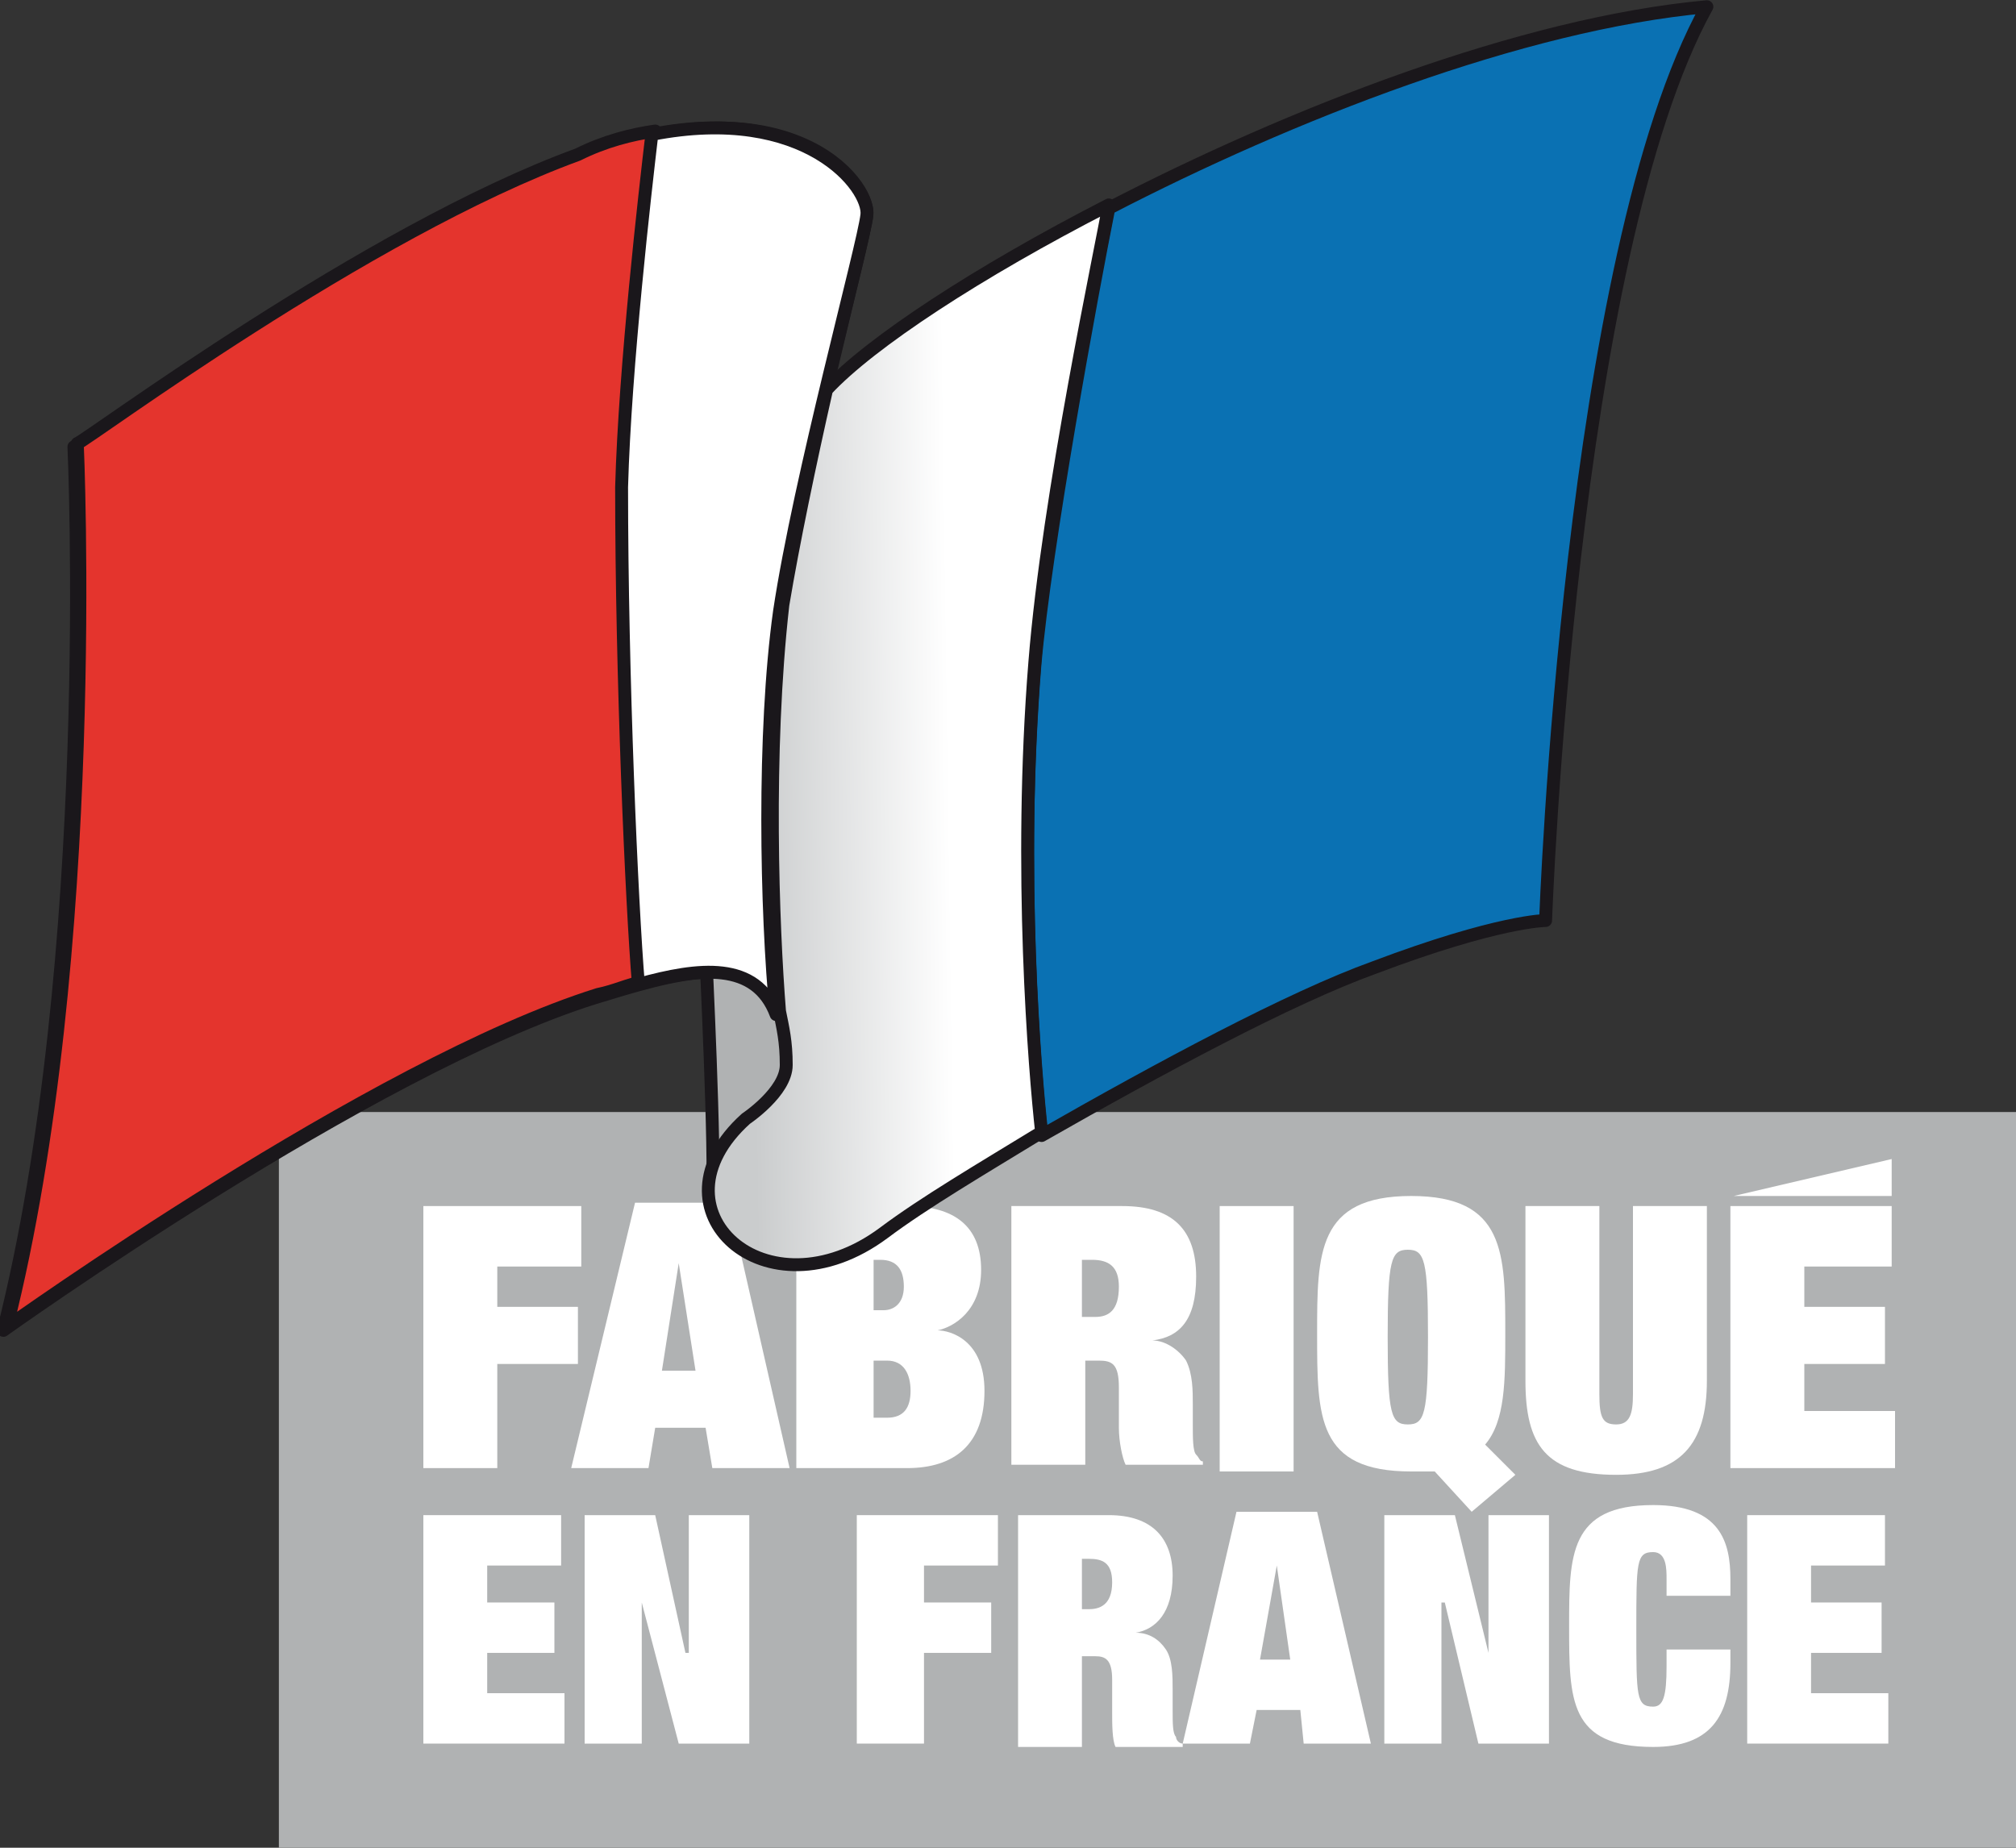 <?xml version="1.0" encoding="utf-8"?>
<!-- Generator: Adobe Illustrator 18.1.1, SVG Export Plug-In . SVG Version: 6.00 Build 0)  -->
<svg version="1.1" id="Calque_1" xmlns="http://www.w3.org/2000/svg" xmlns:xlink="http://www.w3.org/1999/xlink" x="0px" y="0px"
	 viewBox="0 0 60 55" enable-background="new 0 0 60 55" xml:space="preserve">
<rect x="0" y="0" width="60" height="55" fill="#333333" stroke="none"/>
<rect x="8.3" y="33.1" fill="#B0B2B3" width="51.7" height="21.9"/>
<polygon fill="#FFFFFF" points="12.6,35.9 17.3,35.9 17.3,37.7 14.8,37.7 14.8,38.9 17.2,38.9 17.2,40.6 14.8,40.6 14.8,43.7 
	12.6,43.7 "/>
<path fill="#FFFFFF" d="M20.2,37.6L20.2,37.6l-0.5,3.2h1L20.2,37.6z M21,42.5h-1.5l-0.2,1.2H17l1.9-7.9h2.8l1.8,7.9h-2.3L21,42.5z"
	/>
<path fill="#FFFFFF" d="M26,42.2h0.4c0.5,0,0.7-0.3,0.7-0.8c0-0.5-0.2-0.9-0.7-0.9H26V42.2z M26,39h0.3c0.3,0,0.6-0.2,0.6-0.7
	c0-0.5-0.2-0.8-0.7-0.8H26V39z M23.8,35.9H27c1.4,0,2.2,0.6,2.2,1.9c0,1.2-0.8,1.7-1.3,1.8v0c0.4,0,1.4,0.3,1.4,1.8
	c0,1.6-0.9,2.3-2.3,2.3h-3.3V35.9z"/>
<path fill="#FFFFFF" d="M32.3,39.2h0.3c0.4,0,0.7-0.2,0.7-0.9c0-0.6-0.3-0.8-0.8-0.8h-0.3V39.2z M30.1,35.9h3.3
	c1.5,0,2.2,0.7,2.2,2.1c0,1.3-0.5,1.8-1.3,1.9v0c0.4,0,0.8,0.3,1,0.6c0.2,0.4,0.2,0.9,0.2,1.3v0.6c0,0.4,0,0.8,0.1,0.9
	c0.1,0.1,0.1,0.2,0.2,0.2v0.1h-2.3c-0.1-0.2-0.2-0.7-0.2-1.1c0-0.4,0-0.8,0-1.2c0-0.7-0.2-0.8-0.6-0.8h-0.4v3.1h-2.2V35.9z"/>
<rect x="36.3" y="35.9" fill="#FFFFFF" width="2.2" height="7.9"/>
<path fill="#FFFFFF" d="M41.9,37.2c-0.5,0-0.6,0.3-0.6,2.6c0,2.3,0.1,2.6,0.6,2.6c0.5,0,0.6-0.3,0.6-2.6
	C42.5,37.5,42.4,37.2,41.9,37.2 M42.7,43.8c-0.1,0-0.2,0-0.3,0c-0.1,0-0.3,0-0.4,0c-2.8,0-2.8-1.6-2.8-4.1c0-2.4,0-4.1,2.8-4.1
	s2.8,1.7,2.8,4.1c0,1.4,0,2.6-0.6,3.3l0.9,0.9l-1.3,1.1L42.7,43.8z"/>
<path fill="#FFFFFF" d="M48.6,35.9h2.2v5.2c0,1.9-0.8,2.8-2.7,2.8c-2.1,0-2.7-0.9-2.7-2.8v-5.2h2.2v5.6c0,0.7,0.1,0.9,0.5,0.9
	c0.4,0,0.5-0.3,0.5-0.9V35.9z"/>
<polygon fill="#FFFFFF" points="51.5,35.9 56.3,35.9 56.3,37.7 53.7,37.7 53.7,38.9 56.1,38.9 56.1,40.6 53.7,40.6 53.7,42 56.4,42 
	56.4,43.7 51.5,43.7 "/>
<polygon fill="#FFFFFF" points="12.6,45.1 16.7,45.1 16.7,46.6 14.5,46.6 14.5,47.7 16.5,47.7 16.5,49.2 14.5,49.2 14.5,50.4 
	16.8,50.4 16.8,51.9 12.6,51.9 "/>
<polygon fill="#FFFFFF" points="20.5,45.1 22.3,45.1 22.3,51.9 20.2,51.9 19.1,47.7 19.1,47.7 19.1,51.9 17.4,51.9 17.4,45.1 
	19.5,45.1 20.4,49.2 20.5,49.2 "/>
<polygon fill="#FFFFFF" points="25.5,45.1 29.7,45.1 29.7,46.6 27.5,46.6 27.5,47.7 29.5,47.7 29.5,49.2 27.5,49.2 27.5,51.9 
	25.5,51.9 "/>
<path fill="#FFFFFF" d="M32.1,47.9h0.3c0.3,0,0.7-0.1,0.7-0.8c0-0.6-0.3-0.7-0.7-0.7h-0.2V47.9z M30.2,45.1H33
	c1.3,0,1.9,0.7,1.9,1.8c0,1.1-0.5,1.6-1.1,1.7v0c0.4,0,0.7,0.2,0.9,0.5c0.2,0.3,0.2,0.8,0.2,1.2v0.6c0,0.4,0,0.7,0.1,0.8
	c0,0.1,0.1,0.2,0.2,0.2v0.1h-2c-0.1-0.2-0.1-0.7-0.1-1c0-0.3,0-0.7,0-1c0-0.6-0.2-0.7-0.5-0.7h-0.4v2.7h-1.9V45.1z"/>
<path fill="#FFFFFF" d="M38,46.6L38,46.6l-0.5,2.8h0.9L38,46.6z M38.7,50.9h-1.3l-0.2,1h-2l1.6-6.9h2.4l1.6,6.9h-2L38.7,50.9z"/>
<polygon fill="#FFFFFF" points="44.3,45.1 46.1,45.1 46.1,51.9 44,51.9 43,47.7 42.9,47.7 42.9,51.9 41.2,51.9 41.2,45.1 43.3,45.1 
	44.3,49.2 44.3,49.2 "/>
<path fill="#FFFFFF" d="M49.6,47c0-0.3,0-0.8-0.4-0.8c-0.5,0-0.5,0.3-0.5,2.3c0,2,0,2.3,0.5,2.3c0.3,0,0.4-0.3,0.4-1.2v-0.5h1.9v0.4
	c0,1.6-0.6,2.5-2.3,2.5c-2.5,0-2.5-1.4-2.5-3.6c0-2.1,0-3.6,2.5-3.6c2,0,2.3,1.1,2.3,2.2v0.5h-1.9V47z"/>
<polygon fill="#FFFFFF" points="52,45.1 56.1,45.1 56.1,46.6 53.9,46.6 53.9,47.7 56,47.7 56,49.2 53.9,49.2 53.9,50.4 56.2,50.4 
	56.2,51.9 52,51.9 "/>
<polygon fill="#FFFFFF" points="56.3,34.5 51.6,35.6 56.3,35.6 "/>
<path fill="#B0B2B3" d="M21,28.3c0,0,0.3,6.1,0.2,7.4c1.5-0.3,3.9-3.3,3-5.2C23.3,28.6,21,28.3,21,28.3"/>
<path fill="none" stroke="#1A171B" stroke-width="0.384" stroke-linecap="round" stroke-linejoin="round" stroke-miterlimit="10" d="
	M21,28.3c0,0,0.3,6.1,0.2,7.4c1.5-0.3,3.9-3.3,3-5.2C23.3,28.6,21,28.3,21,28.3z"/>
<path fill="none" stroke="#1A171B" stroke-width="0.384" stroke-linecap="round" stroke-linejoin="round" stroke-miterlimit="10" d="
	M25.8,6.4c0.1-1-2.4-4.1-8.7-1.7c-6.3,2.3-14.6,8.5-14.9,8.6c0,0,0.7,15.2-2.1,26.3c0,0,10.9-7.8,17.6-9.9c2.3-0.7,4.8-1.5,5.5,0.5
	c-0.3-3.1-0.4-8.4,0.1-12C23.8,14.2,25.7,7.3,25.8,6.4z"/>
<path fill="#0A71B3" d="M33,6.2c-0.5,2.5-1.9,10.1-2.2,13.6c-0.5,6.2,0,12.2,0.2,14c3.5-2,7.4-4.1,9.9-5c3.7-1.4,5.1-1.4,5.1-1.4
	s0.7-19.8,4.8-27.2C45.3,0.7,38.4,3.4,33,6.2"/>
<path fill="none" stroke="#1A171B" stroke-width="0.384" stroke-linecap="round" stroke-linejoin="round" stroke-miterlimit="10" d="
	M33,6.2c-0.5,2.5-1.9,10.1-2.2,13.6c-0.5,6.2,0,12.2,0.2,14c3.5-2,7.4-4.1,9.9-5c3.7-1.4,5.1-1.4,5.1-1.4s0.7-19.8,4.8-27.2
	C45.3,0.7,38.4,3.4,33,6.2z"/>
<path fill="#E4342D" d="M19.5,3.9c-0.7,0.1-1.5,0.3-2.3,0.7c-6.3,2.3-14.6,8.5-14.9,8.6c0,0,0.7,15.2-2.1,26.3
	c0,0,10.9-7.8,17.6-9.9c0.5-0.1,0.9-0.3,1.4-0.4c-0.2-2.5-0.5-9.2-0.5-14.8C18.6,10.9,19.3,5.7,19.5,3.9"/>
<path fill="none" stroke="#1A171B" stroke-width="0.384" stroke-linecap="round" stroke-linejoin="round" stroke-miterlimit="10" d="
	M19.5,3.9c-0.7,0.1-1.5,0.3-2.3,0.7c-6.3,2.3-14.6,8.5-14.9,8.6c0,0,0.7,15.2-2.1,26.3c0,0,10.9-7.8,17.6-9.9
	c0.5-0.1,0.9-0.3,1.4-0.4c-0.2-2.5-0.5-9.2-0.5-14.8C18.6,10.9,19.3,5.7,19.5,3.9z"/>
<path fill="#FFFFFF" d="M25.8,6.4c0.1-0.8-1.8-3.3-6.4-2.4c-0.2,1.7-0.8,6.9-0.9,10.5c0,5.6,0.3,12.4,0.5,14.8
	c1.8-0.5,3.5-0.7,4.1,0.9c-0.3-3.1-0.4-8.4,0.1-12C23.8,14.2,25.7,7.3,25.8,6.4"/>
<path fill="none" stroke="#1A171B" stroke-width="0.384" stroke-linecap="round" stroke-linejoin="round" stroke-miterlimit="10" d="
	M25.8,6.4c0.1-0.8-1.8-3.3-6.4-2.4c-0.2,1.7-0.8,6.9-0.9,10.5c0,5.6,0.3,12.4,0.5,14.8c1.8-0.5,3.5-0.7,4.1,0.9
	c-0.3-3.1-0.4-8.4,0.1-12C23.8,14.2,25.7,7.3,25.8,6.4z"/>
<g>
	<defs>
		<path id="SVGID_1_" d="M24.6,11.7L24.6,11.7c-0.5,2.2-1.1,4.6-1.3,6.4c-0.6,4.3-0.3,9.4-0.1,12c0.1,0.5,0.2,0.9,0.2,1.6
			c0,0.8-1.2,1.6-1.2,1.6c-3,2.7,0.6,6,4.1,3.4c1.2-0.9,2.9-1.9,4.7-3c-0.2-1.8-0.7-7.8-0.2-14c0.4-5,2-12.4,2.2-13.6
			C29.1,8.2,26,10.3,24.6,11.7"/>
	</defs>
	<clipPath id="SVGID_2_">
		<use xlink:href="#SVGID_1_"  overflow="visible"/>
	</clipPath>
	
		<linearGradient id="SVGID_3_" gradientUnits="userSpaceOnUse" x1="1.266" y1="671.058" x2="2.069" y2="671.058" gradientTransform="matrix(7.376 -0.116 -0.116 -7.376 90.81 4972.61)">
		<stop  offset="0" style="stop-color:#CACCCD"/>
		<stop  offset="1" style="stop-color:#FFFFFF"/>
	</linearGradient>
	<polygon clip-path="url(#SVGID_2_)" fill="url(#SVGID_3_)" points="18.7,6.2 33,6 33.5,39.2 19.3,39.5 	"/>
</g>
<path fill="none" stroke="#1A171B" stroke-width="0.384" stroke-linecap="round" stroke-linejoin="round" stroke-miterlimit="10" d="
	M23.2,30.1c0.1,0.5,0.2,0.9,0.2,1.6c0,0.8-1.2,1.6-1.2,1.6c-3,2.7,0.6,6,4.1,3.4c1.2-0.9,2.9-1.9,4.7-3c-0.2-1.8-0.7-7.8-0.2-14
	c0.4-5,2-12.4,2.2-13.6c-3.9,2-7.1,4.1-8.4,5.5l0,0c-0.5,2.2-1,4.6-1.3,6.4C22.8,22.4,23,27.6,23.2,30.1"/>
</svg>
